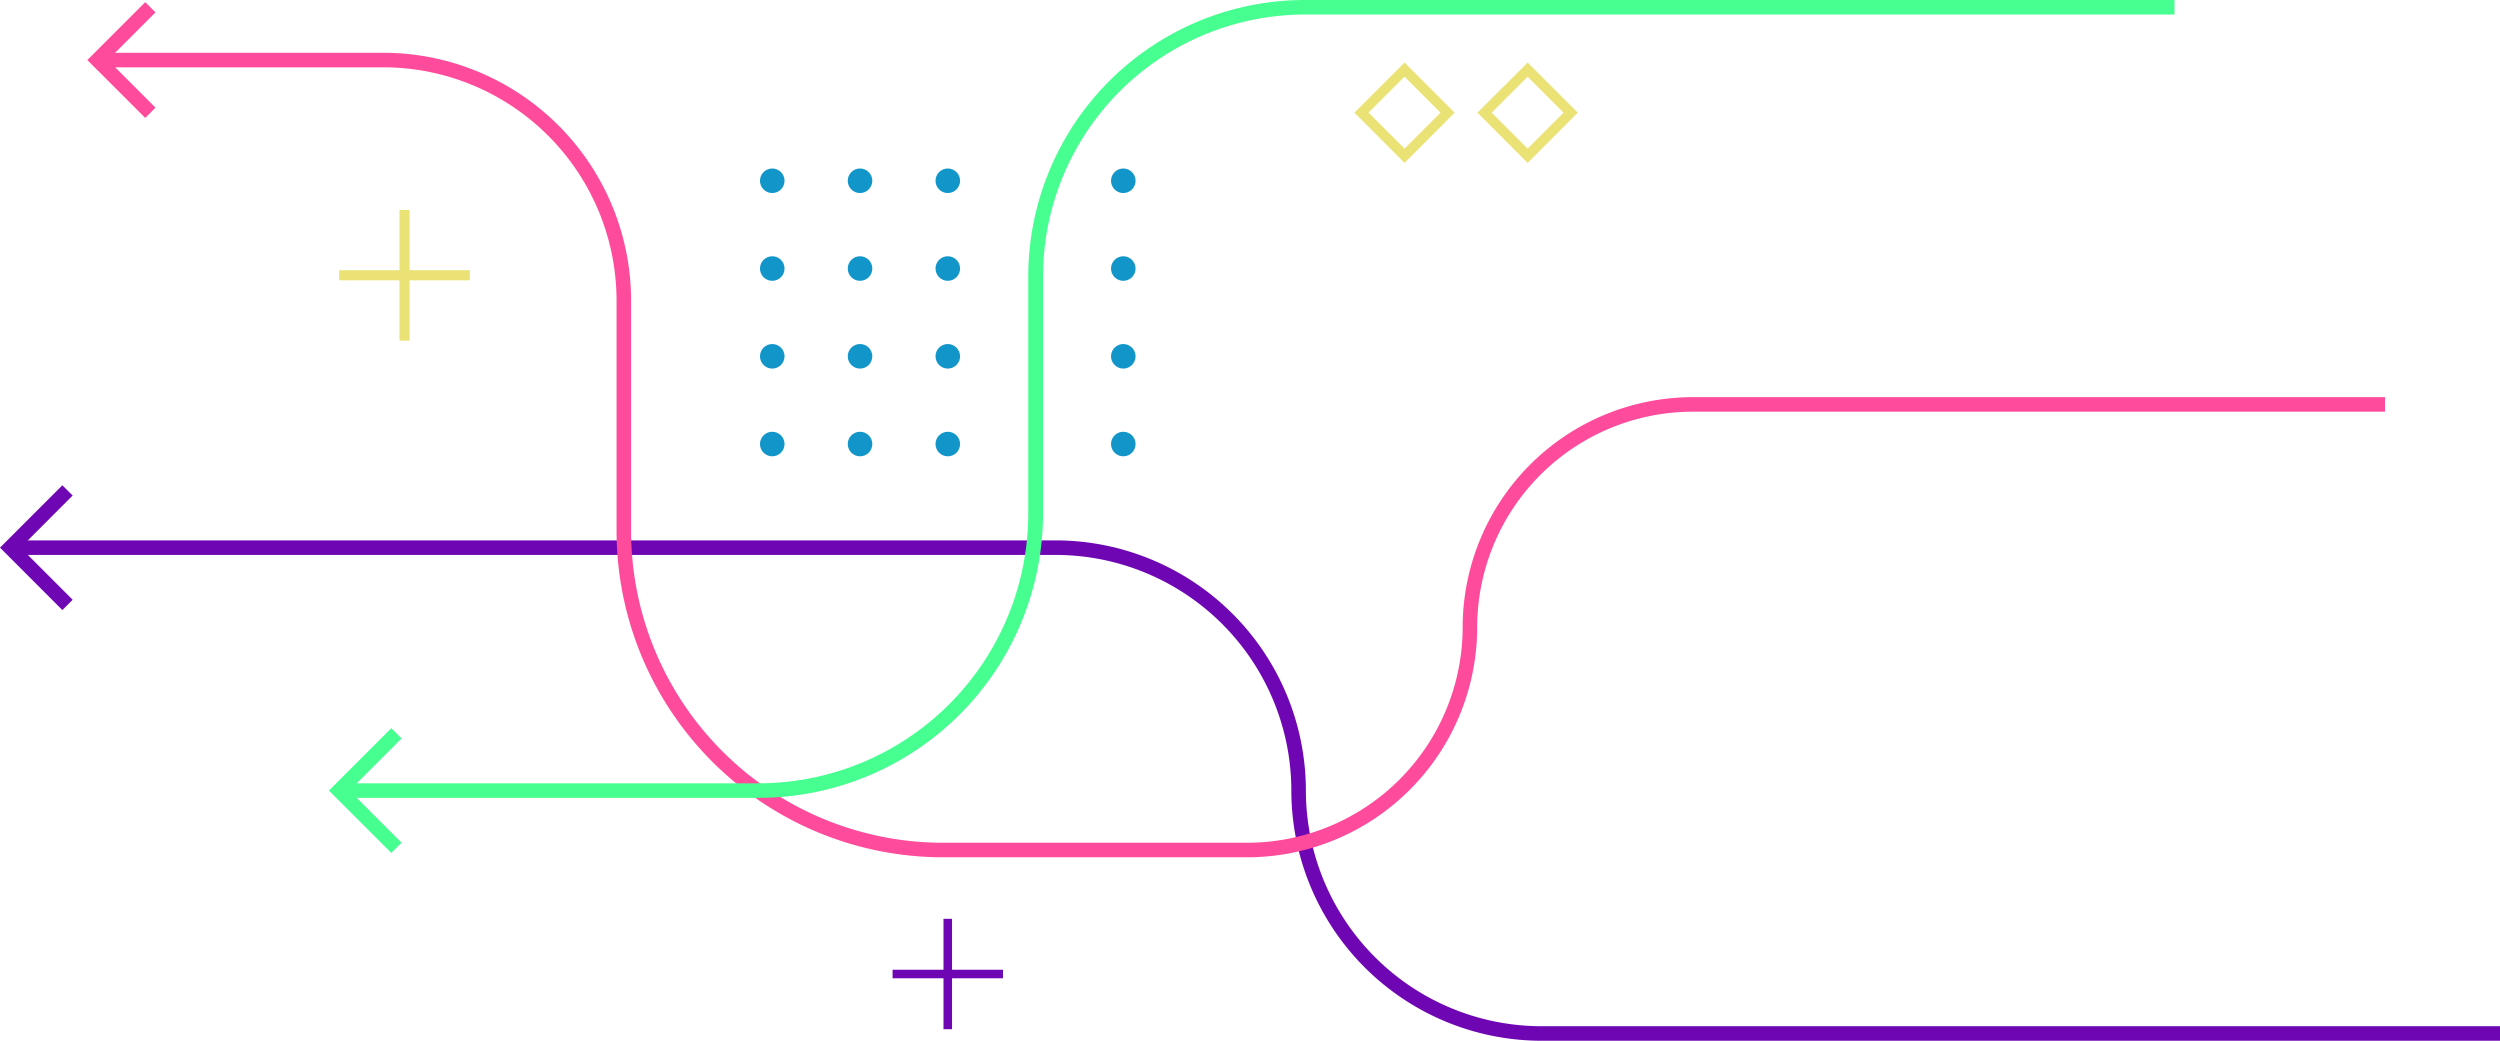 <?xml version="1.0" encoding="UTF-8"?> <svg xmlns="http://www.w3.org/2000/svg" id="Layer_1" data-name="Layer 1" viewBox="0 0 687.89 286.37"> <defs> <style>.cls-1{fill:#eae274;}.cls-2{fill:#6e06b3;}.cls-3{fill:#1296ca;}.cls-4{fill:#47ff91;}.cls-5{fill:#ff4b9b;}</style> </defs> <rect class="cls-1" x="93.33" y="74.35" width="35.95" height="2.78"></rect> <rect class="cls-1" x="109.92" y="57.77" width="2.78" height="35.95"></rect> <rect class="cls-2" x="245.6" y="266.83" width="30.37" height="2.35"></rect> <rect class="cls-2" x="259.61" y="252.82" width="2.35" height="30.37"></rect> <circle class="cls-3" cx="212.49" cy="49.74" r="3.38"></circle> <circle class="cls-3" cx="236.64" cy="49.74" r="3.38"></circle> <circle class="cls-3" cx="260.79" cy="49.74" r="3.38"></circle> <circle class="cls-3" cx="309.08" cy="49.74" r="3.38"></circle> <circle class="cls-3" cx="212.49" cy="73.89" r="3.38"></circle> <circle class="cls-3" cx="236.64" cy="73.89" r="3.38"></circle> <circle class="cls-3" cx="260.79" cy="73.89" r="3.38"></circle> <circle class="cls-3" cx="309.08" cy="73.89" r="3.38"></circle> <circle class="cls-3" cx="212.49" cy="98.04" r="3.38"></circle> <circle class="cls-3" cx="236.64" cy="98.04" r="3.38"></circle> <circle class="cls-3" cx="260.79" cy="98.04" r="3.38"></circle> <circle class="cls-3" cx="309.08" cy="98.04" r="3.38"></circle> <circle class="cls-3" cx="212.49" cy="122.18" r="3.38"></circle> <circle class="cls-3" cx="236.64" cy="122.18" r="3.38"></circle> <circle class="cls-3" cx="260.79" cy="122.18" r="3.38"></circle> <circle class="cls-3" cx="309.08" cy="122.18" r="3.38"></circle> <path class="cls-2" d="M687.89,286.37H424.15a68.91,68.91,0,0,1-68.83-68.84,64.92,64.92,0,0,0-64.84-64.84H2.83v-4H290.48a68.92,68.92,0,0,1,68.84,68.84,64.91,64.91,0,0,0,64.83,64.84H687.89Z"></path> <polygon class="cls-2" points="17.16 167.86 0 150.69 17.16 133.53 19.99 136.35 5.66 150.69 19.99 165.03 17.16 167.86"></polygon> <polygon class="cls-4" points="107.67 234.69 90.5 217.53 107.67 200.36 110.5 203.19 96.16 217.53 110.5 231.87 107.67 234.69"></polygon> <polygon class="cls-5" points="39.96 32.45 24.02 16.52 39.96 0.59 42.78 3.41 29.68 16.52 42.78 29.62 39.96 32.45"></polygon> <path class="cls-5" d="M343.16,235.89H259.41a89.87,89.87,0,0,1-89.76-89.76V82.7a64.25,64.25,0,0,0-64.17-64.18H26.85v-4h78.63A68.25,68.25,0,0,1,173.65,82.7v63.43a85.85,85.85,0,0,0,85.76,85.76h83.75a59.37,59.37,0,0,0,59.3-59.31,63.38,63.38,0,0,1,63.31-63.3H656.25v4H465.77a59.37,59.37,0,0,0-59.31,59.3A63.37,63.37,0,0,1,343.16,235.89Z"></path> <path class="cls-1" d="M386.46,44.83,372.67,31l13.79-13.79L400.25,31ZM376.56,31l9.9,9.9,9.9-9.9-9.9-9.9Z"></path> <path class="cls-1" d="M420.33,44.83,406.53,31l13.8-13.79L434.12,31ZM410.43,31l9.9,9.9,9.89-9.9-9.89-9.9Z"></path> <path class="cls-4" d="M208.74,219.53H93.33v-4H208.74a74.27,74.27,0,0,0,74.19-74.19V76A76.12,76.12,0,0,1,359,0H598.32V4H359a72.12,72.12,0,0,0-72,72v65.31A78.28,78.28,0,0,1,208.74,219.53Z"></path> </svg> 